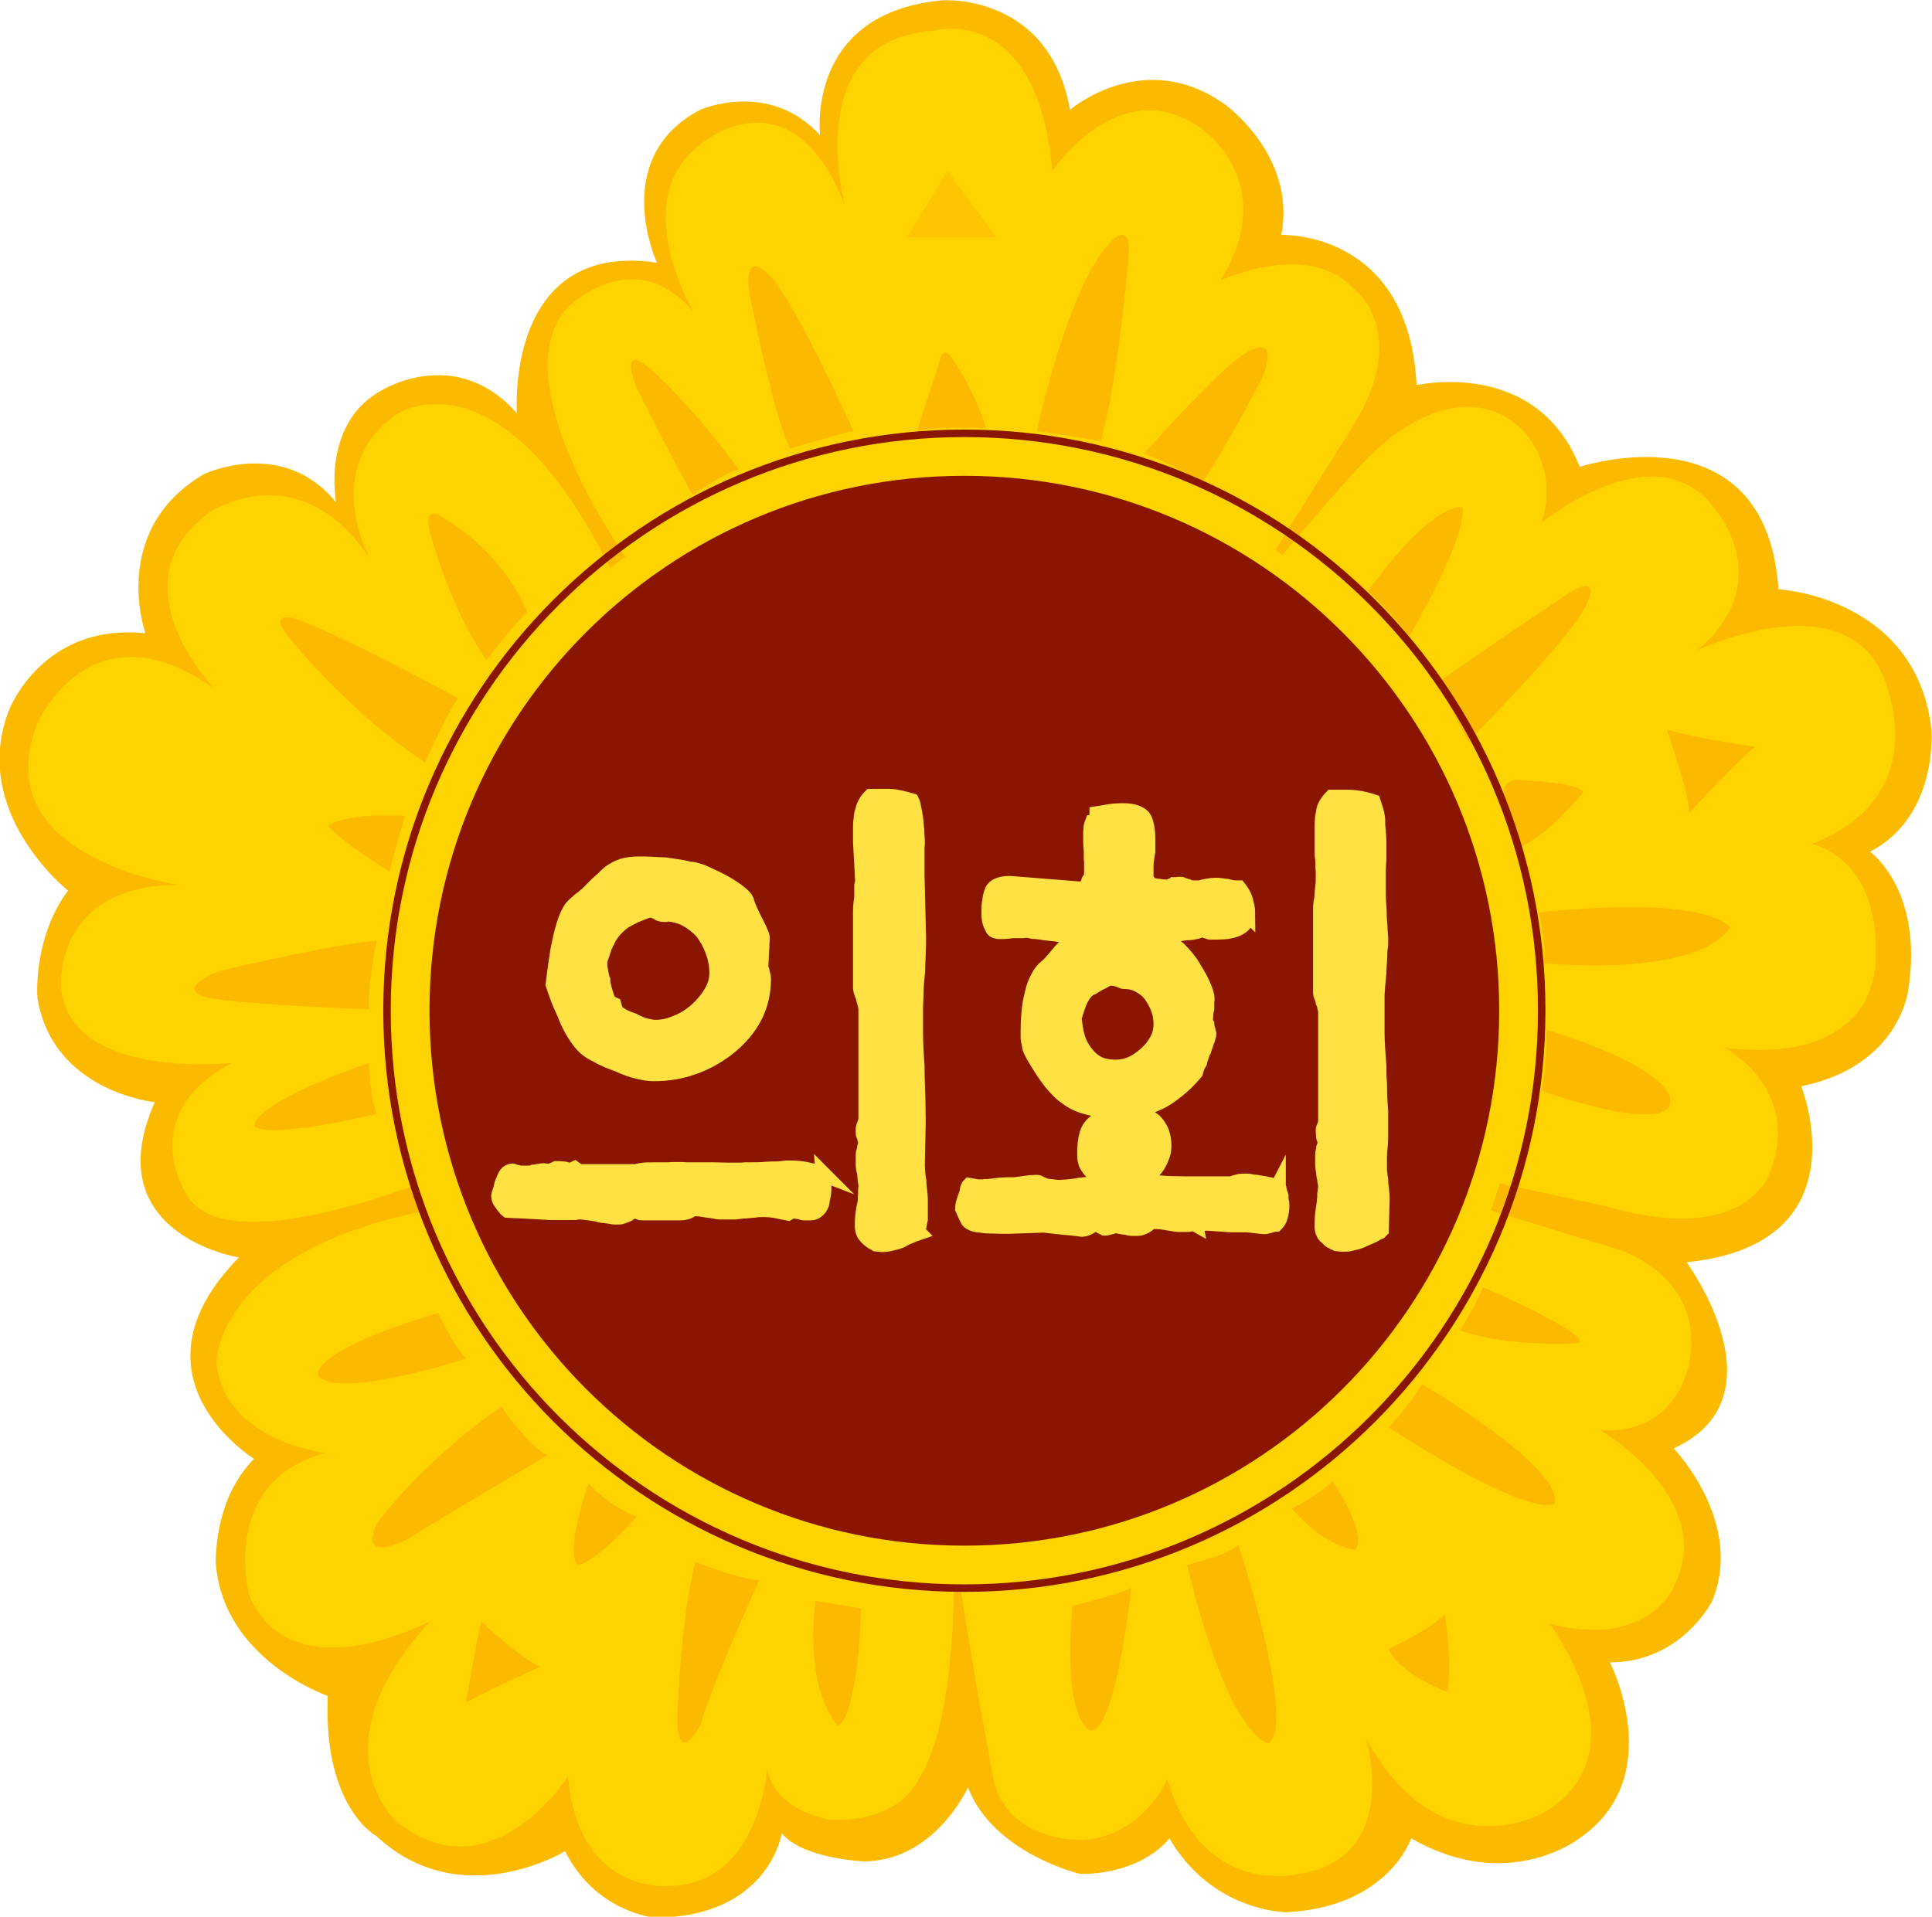 <?xml version="1.0" encoding="UTF-8"?><svg id="_레이어_2" xmlns="http://www.w3.org/2000/svg" xmlns:xlink="http://www.w3.org/1999/xlink" viewBox="0 0 64.55 64.05"><defs><style>.cls-1{fill:#ffe143;}.cls-2{fill:#ffd300;}.cls-3{stroke:#8a1601;stroke-width:.25px;}.cls-3,.cls-4,.cls-5{fill:none;}.cls-6{fill:#8a1601;}.cls-7{clip-path:url(#clippath);}.cls-8{fill:#fbba00;}.cls-9{fill:#fdc600;}.cls-5{stroke:#ffe143;stroke-miterlimit:10;stroke-width:.5px;}</style><clipPath id="clippath"><rect class="cls-4" width="64.55" height="64.05"/></clipPath></defs><g id="_레이어_1-2"><g class="cls-7"><path class="cls-8" d="M4.85,21.13s-1.2-3.41,1.95-5.28c0,0,2.64-1.27,4.43,.94,0,0-.51-2.65,1.53-3.75,0,0,2.47-1.54,4.51,.77,0,0-.42-5.79,4.68-5.03,0,0-1.62-3.49,1.44-5.11,0,0,2.3-1.02,4.01,.85,0,0-.51-4.09,4.09-4.51,0,0,3.57-.25,4.26,3.66,0,0,2.47-2.13,5.19-.17,0,0,2.38,1.71,1.87,4.35,0,0,4.26-.17,4.52,5.02,0,0,4-.93,5.45,2.73,0,0,6.22-2.05,6.64,4.09,0,0,4.6,.25,5.11,4.68,0,0,.25,2.9-2.05,4.09,0,0,1.79,1.27,1.28,4.6,0,0-.26,2.56-3.58,3.24,0,0,2.13,5.28-3.83,5.88,0,0,3.31,4.51-.43,6.22,0,0,2.38,2.47,1.28,5.11,0,0-1.02,2.04-3.41,2.04,0,0,1.96,3.83-1.02,5.88,0,0-2.38,1.87-5.62,0,0,0-.76,2.3-4.17,2.47,0,0-2.47,0-3.91-2.47,0,0-.85,1.19-2.98,1.19,0,0-2.9-.68-3.75-2.89,0,0-1.11,2.47-3.49,2.47,0,0-2.05-.09-2.73-.94,0,0-.43,2.82-4.26,2.82,0,0-1.96-.18-2.98-2.22,0,0-3.49,2.13-6.31-.51,0,0-1.78-.94-1.62-4.68,0,0-3.49-1.19-3.74-4.43,0,0-.09-2.13,1.28-3.49,0,0-4.43-2.73-.51-6.73,0,0-4.77-.76-2.81-5.19,0,0-3.41-.34-3.92-3.48,0,0-.17-1.97,1.02-3.59,0,0-3.32-2.64-1.96-6.05,0,0,1.11-2.89,4.52-2.55"/><path class="cls-2" d="M28.26,6.99s-1.61-5.63,2.9-5.96c0,0,3.48-1.03,4,4.68,0,0,2.21-3.32,4.93-1.45,0,0,2.73,1.79,.69,5.11,0,0,2.89-1.36,4.43,.26,0,0,1.96,1.44,0,4.6,0,0-2.81,4.43-3.58,5.79,0,0,3.75-4.6,4.59-5.19,0,0,2.65-2.47,4.69-.42,0,0,1.19,1.19,.6,3.06,0,0,3.92-3.24,5.88-.34,0,0,1.96,2.38-.68,4.6,0,0,4.68-2.22,6.13,.69,0,0,2.04,4.08-2.3,5.78,0,0,2.21,.43,2.13,3.67,0,0,.34,3.75-5.02,3.15,0,0,2.64,1.44,1.44,4.26,0,0-.85,2.38-5.45,1.02l-6.39-1.36-.17,.68,6.98,2.13s2.89,.85,2.39,3.74c0,0-.35,2.47-2.98,2.3,0,0,3.92,2.3,2.47,5.2,0,0-.85,2.13-4.17,1.27,0,0,3.23,4.26-.17,6.3,0,0-3.49,2.05-5.96-2.47,0,0,1.19,3.91-2.13,4.51,0,0-3.32,.93-4.51-3.15,0,0-.76,1.87-2.81,2.04,0,0-2.47,.09-2.98-1.96,0,0-1.28-6.73-1.36-8.6,0,0,.34,6.3-1.2,8.6,0,0-.59,1.36-2.89,1.28,0,0-1.87-.26-2.13-1.7,0,0-.25,3.84-3.24,3.91,0,0-3.06,.35-3.41-3.66,0,0-2.55,4.01-5.71,1.53,0,0-2.81-2.47,1.11-6.72,0,0-4.6,2.47-6.05-.85,0,0-1.02-3.84,2.56-4.77,0,0-3.32-.34-3.66-2.98,0,0-.09-4.01,7.92-5.28l-.43-1.02s-7.24,3.07-8.51,.6c0,0-1.7-2.64,1.54-4.35,0,0-5.45,.6-5.71-2.55,0,0-.25-3.4,3.93-3.4,0,0-6.57-.94-4.69-5.46,0,0,1.78-4,5.88-1.1,0,0-3.4-3.5-.17-5.88,0,0,2.98-2.04,5.37,1.54,0,0-1.7-3.06,.93-4.85,0,0,3.5-2.3,7.24,5.45l.17,.6,1.02-.68-.77-.51s-4.17-5.8-2.04-8.35c0,0,2.22-2.3,4.26,.09,0,0-2.39-4,.51-5.79,0,0,2.9-2.21,4.6,2.38"/><polygon class="cls-9" points="31.66 5.71 30.31 7.92 33.29 7.92 31.66 5.71"/><path class="cls-8" d="M30.64,14.4l.77-2.39s.09-.51,.43,0c0,0,.76,1.11,1.11,2.3,0,0-1.71-.08-2.3,.09"/><path class="cls-8" d="M34.64,14.4s.94-4.43,2.3-6.13c0,0,.85-1.11,.77,.26,0,0-.34,4.17-.93,6.21,0,0-1.54-.25-2.13-.34"/><path class="cls-8" d="M40.18,16.1s-1.54-.85-1.96-.93c0,0,1.87-2.13,2.98-3.07,0,0,1.61-1.36,1.02,.43,0,0-1.27,2.47-2.04,3.57"/><path class="cls-8" d="M28.51,14.4s-1.78-4-2.72-5.11c0,0-.93-1.11-.77,.43,0,0,.77,4,1.37,5.27,0,0,1.7-.51,2.12-.59"/><path class="cls-8" d="M24.68,15.68s-1.28-1.79-2.73-3.15c0,0-1.36-1.36-.68,.43,0,0,1.45,2.89,1.88,3.58,0,0,1.1-.77,1.53-.85"/><path class="cls-8" d="M17.61,20.44s-.68-1.87-2.81-3.15c0,0-.69-.51-.43,.51,0,0,.6,2.39,1.88,4.26,0,0,.93-1.2,1.36-1.62"/><path class="cls-8" d="M15.32,23.34s-3.92-2.13-5.37-2.64c0,0-.94-.34-.43,.43,0,0,1.96,2.55,4.68,4.35,0,0,.85-1.88,1.11-2.13"/><path class="cls-8" d="M13.53,27.26s-.43,1.45-.52,1.87c0,0-1.62-1.02-2.05-1.53,0,0,.43-.43,2.56-.34"/><path class="cls-8" d="M12.59,31.43s-.34,1.61-.25,2.3c0,0-4.69-.17-5.54-.43,0,0-.94-.26,.52-.85,0,0,3.57-.86,5.27-1.02"/><path class="cls-8" d="M12.34,35.52s0,1.11,.25,1.7c0,0-3.49,.85-4.08,.43,0,0-.34-.68,3.83-2.13"/><path class="cls-8" d="M14.64,43.87s.51,1.11,.94,1.53c0,0-4.18,1.36-4.94,.59,0,0-.51-.76,4.01-2.12"/><path class="cls-8" d="M16.76,47.01s.85,1.28,1.53,1.62c0,0-3.32,1.96-4.69,2.81,0,0-1.62,.85-1.02-.51,0,0,1.45-2.05,4.17-3.92"/><path class="cls-8" d="M19.66,49.57s.68,.77,1.62,1.11c0,0-1.36,1.53-1.96,1.61,0,0-.51-.17,.34-2.72"/><path class="cls-8" d="M16.08,54.17s1.1,1.1,1.96,1.53c0,0-1.87,.85-2.47,1.19,0,0,.34-2.04,.51-2.72"/><path class="cls-8" d="M23.24,52.2s1.53,.6,2.13,.6c0,0-1.62,3.57-1.97,4.85,0,0-.77,1.45-.77-.25,0,0,.09-3.24,.6-5.2"/><path class="cls-8" d="M27.24,53.49l1.53,.26s-.08,3.49-.77,3.92c0,0-1.11-1.02-.76-4.17"/><path class="cls-8" d="M35.83,53.66s1.45-.34,1.97-.6c0,0-.52,4.85-1.37,4.76,0,0-.94-.25-.6-4.17"/><path class="cls-8" d="M39.67,52.29s1.45-.34,1.7-.68c0,0,1.96,5.96,1.02,6.64,0,0-1.28,0-2.73-5.96"/><path class="cls-8" d="M43.16,50.42s1.11-.6,1.36-.94c0,0,1.19,1.79,.77,2.3,0,0-.93,0-2.13-1.37"/><path class="cls-8" d="M46.4,55.1s1.62-.76,1.87-1.19c0,0,.26,1.62,.09,2.63,0,0-1.62-.59-1.96-1.45"/><path class="cls-8" d="M46.4,47.7s.85-.94,1.11-1.45c0,0,4.77,2.81,4.43,4,0,0-.68,.59-5.54-2.55"/><path class="cls-8" d="M48.78,44.46s.59-.94,.76-1.45c0,0,3.41,1.45,3.24,1.87,0,0-2.3,.17-4-.42"/><path class="cls-8" d="M51.68,34.41s0,1.28-.17,2.04c0,0,3.74,1.36,4.26,.52,0,0,.76-1.02-4.09-2.56"/><path class="cls-8" d="M51.42,30.49s.25,1.1,.17,1.7c0,0,5.03,.51,6.22-1.19,0,0-.6-1.11-6.39-.51"/><path class="cls-8" d="M55.68,24.36s.76,2.13,.76,2.81c0,0,1.87-2.04,2.22-2.21,0,0-2.3-.34-2.99-.59"/><path class="cls-8" d="M50.83,28.28l-.59-1.7s-.09-.6,.59-.51c0,0,2.13,.09,2.05,.43,0,0-1.11,1.36-2.05,1.79"/><path class="cls-8" d="M48.02,22.83s.85,1.53,1.02,1.96c0,0,2.98-2.98,3.84-4.35,0,0,.85-1.44-.51-.59,0,0-3.33,2.22-4.35,2.98"/><path class="cls-8" d="M45.71,19.76s1.11,1.02,1.36,1.53c0,0,1.96-3.32,1.79-4.34,0,0-.94-.26-3.16,2.81"/><path class="cls-2" d="M50.91,34.07c0,10.49-8.51,18.99-18.99,18.99s-18.99-8.5-18.99-18.99S21.43,15.08,31.92,15.08s18.99,8.51,18.99,18.99"/><path class="cls-3" d="M51.51,33.77c0,10.66-8.64,19.3-19.29,19.3s-19.29-8.64-19.29-19.3S21.57,14.48,32.22,14.48s19.29,8.64,19.29,19.28Z"/><path class="cls-6" d="M50.09,33.77c0,9.88-8,17.88-17.87,17.88s-17.87-8-17.87-17.88,7.99-17.87,17.87-17.87,17.87,8.01,17.87,17.87"/><path class="cls-1" d="M27.5,39.22l.03,.37c0,.12,0,.24-.02,.34-.02,.11-.04,.21-.06,.31-.04,.1-.09,.17-.16,.22-.06,.05-.13,.07-.21,.07h-.15s-.07,0-.09,0c-.03,0-.06-.02-.09-.03-.08-.01-.14-.02-.18-.03-.05,0-.07-.02-.09-.02l-.15,.09c-.16-.03-.3-.06-.44-.09-.13-.02-.25-.03-.37-.03-.09,0-.2,0-.32,.02-.13,.01-.25,.03-.39,.03-.09,.01-.17,.02-.23,.03-.06,0-.12,0-.16,0h-.17c-.07,0-.14,0-.2,0-.06,0-.13-.01-.2-.03-.2-.03-.36-.05-.47-.07-.12,0-.19-.02-.23-.02-.03,.04-.07,.06-.11,.08-.04,.02-.08,.04-.13,.05-.05,.01-.11,.02-.16,.02-.05,0-.09,0-.13,0h-1.17s-.03,0-.04,0c-.02,0-.03-.01-.05-.02-.03-.01-.06-.02-.09-.03-.03-.01-.05-.02-.06-.02-.03,0-.06,.01-.1,.03-.03,.02-.07,.04-.12,.08-.07,.03-.13,.06-.17,.07-.05,.02-.09,.03-.13,.03h-.12s-.1,0-.17-.02c-.07-.01-.14-.02-.21-.03-.08,0-.17-.02-.25-.05-.19-.03-.34-.05-.44-.06s-.16-.02-.17-.01c-.02,0-.06,.01-.12,.02-.06,0-.13,0-.2,0h-.46c-.06,0-.12,0-.17,0-.05,0-.1-.01-.14-.01-.4-.02-.71-.04-.92-.05-.22,0-.34-.02-.37-.02-.04-.03-.07-.07-.1-.11-.03-.04-.06-.07-.08-.11-.03-.03-.06-.08-.08-.12-.02-.05-.03-.09-.03-.13,.01-.07,.03-.13,.05-.18,.02-.05,.03-.11,.04-.15,.01-.05,.02-.08,.03-.1,0-.03,.01-.04,.03-.06,.03-.12,.08-.21,.13-.27,.06-.05,.12-.08,.19-.08,.02,0,.05,.03,.07,.03,.03,.01,.06,.02,.09,.02,.02,.01,.05,.02,.07,.02h.23s.07,0,.11,0c.04,0,.08-.01,.12-.03,.07,0,.14-.03,.2-.03,.06-.01,.1-.02,.14-.02l.15,.02s.07,0,.11-.02c.04-.02,.09-.04,.16-.07,.08,0,.16,0,.24,.01,.08,.01,.16,.03,.22,.07l.16-.08,.14,.1h1.9s.1-.02,.2-.04c.1-.02,.25-.02,.45-.02,.17,0,.31,0,.43,0,.12-.01,.2-.01,.26-.01,.12,0,.25,0,.38,.01,.13,0,.28,0,.44,0,.13,0,.27,0,.43,0,.15,0,.3,.01,.46,.01h.43c.07,0,.13,0,.18-.01,.06,0,.11,0,.17,0,.2,0,.38,0,.54-.02,.15-.01,.29-.01,.4-.01,.11-.01,.2-.02,.27-.03,.07,0,.11,0,.14,0,.2,0,.39,.02,.57,.06,.18,.04,.36,.09,.54,.16m-2.03-7.89l-.05,.99c.03,.08,.05,.15,.06,.22,.02,.06,.03,.12,.03,.16,0,.47-.1,.9-.3,1.28-.2,.39-.5,.73-.87,1.03-.37,.29-.77,.51-1.18,.65-.42,.15-.86,.22-1.32,.22-.17,0-.35-.03-.55-.08-.2-.05-.42-.13-.66-.24-.13-.05-.26-.09-.38-.15-.12-.05-.22-.1-.31-.16-.24-.1-.44-.26-.61-.5-.17-.23-.33-.51-.46-.86-.1-.22-.19-.42-.25-.59-.06-.17-.11-.3-.14-.4,.05-.37,.08-.67,.12-.89,.03-.23,.06-.38,.08-.46,.07-.34,.14-.61,.22-.82,.08-.21,.16-.36,.25-.45,.06-.05,.1-.1,.15-.14,.07-.06,.13-.11,.19-.15,.06-.05,.09-.08,.12-.1,.06-.06,.11-.11,.17-.17,.06-.06,.12-.12,.18-.18,.07-.06,.13-.12,.2-.18,.06-.06,.13-.13,.2-.19,.14-.1,.28-.18,.44-.23,.16-.05,.34-.07,.55-.07,.15,0,.3,0,.44,.01,.15,.01,.29,.02,.43,.02,.13,.02,.26,.04,.4,.06,.14,.02,.27,.04,.4,.08,.12,0,.27,.04,.46,.11,.18,.08,.4,.18,.67,.32,.23,.13,.42,.25,.55,.36,.14,.11,.21,.19,.24,.26,.01,.06,.05,.17,.11,.31,.06,.14,.15,.32,.27,.55,.05,.1,.08,.18,.11,.25,.03,.07,.04,.1,.04,.12m-3.28-.77s-.08,0-.12-.02c-.04,0-.08-.03-.12-.06-.06-.02-.1-.04-.13-.06-.03-.01-.06-.02-.09-.02-.2,.06-.37,.13-.51,.19-.14,.07-.26,.13-.36,.19-.1,.07-.19,.15-.28,.24-.09,.09-.17,.21-.25,.34,0,.02-.02,.04-.03,.07,0,.02-.03,.05-.05,.08-.01,.03-.02,.07-.04,.1-.02,.03-.03,.07-.04,.12-.03,.1-.07,.19-.09,.26-.03,.07-.04,.14-.04,.19,0,.13,.02,.24,.04,.33,.02,.1,.03,.18,.06,.24,0,.1,.03,.21,.06,.33,.03,.11,.08,.26,.14,.41l.17,.08,.05,.17c0,.06,.07,.11,.17,.17,.1,.07,.24,.13,.42,.19,.16,.09,.31,.15,.44,.18,.13,.03,.23,.05,.29,.05,.23,0,.45-.04,.68-.14,.23-.08,.47-.22,.7-.42,.21-.19,.38-.39,.5-.6,.12-.2,.19-.42,.19-.65,0-.27-.05-.52-.14-.75-.08-.23-.2-.44-.35-.64-.17-.18-.35-.32-.56-.43-.21-.1-.44-.16-.69-.16m8.51,10.63c-.09,.03-.16,.06-.23,.09-.06,.02-.12,.05-.17,.07-.05,.02-.08,.04-.12,.06-.03,.02-.06,.03-.07,.04-.12,.05-.24,.08-.34,.1-.11,.03-.21,.04-.3,.04l-.2-.02c-.09-.05-.16-.09-.22-.14-.06-.05-.1-.09-.13-.13-.03-.03-.06-.08-.08-.14-.02-.06-.03-.13-.03-.21,0-.04,0-.14,.01-.28,.01-.14,.04-.31,.09-.53,0-.05,0-.09,0-.13,0-.05,.01-.08,.01-.12,0-.05,0-.09,0-.13,0-.04,.01-.08,.01-.12s0-.11-.02-.18c-.01-.08-.02-.17-.03-.29-.03-.1-.04-.19-.04-.26v-.3c0-.06,.01-.12,.04-.2,0-.06,.02-.12,.03-.15,0-.04,.02-.06,.02-.07,0-.01,0-.03-.02-.07-.01-.03-.02-.07-.03-.14-.03-.05-.04-.08-.04-.12v-.15s.01-.07,.04-.12c0-.03,.02-.06,.03-.09,0-.03,.02-.05,.02-.07v-3.71s-.01-.1-.03-.17c-.02-.06-.04-.14-.06-.23-.03-.08-.06-.15-.07-.19-.01-.05-.02-.08-.02-.11v-2.56c0-.13,.01-.28,.04-.46,0-.09,0-.16,0-.24,0-.06,0-.12,0-.17,.01-.05,.02-.09,.03-.11,0-.02,0-.04,0-.05l-.07-1.29v-.47c0-.1,0-.2,.02-.3,0-.1,.02-.2,.06-.3,.01-.08,.04-.15,.09-.24,.04-.08,.1-.15,.17-.22h.55c.12,0,.25,.01,.39,.04,.13,.03,.27,.06,.43,.11,.03,.06,.06,.15,.07,.24,.02,.09,.04,.2,.06,.33,.02,.12,.02,.25,.04,.39,0,.14,.02,.28,.02,.43,0,.06,0,.11-.01,.16,0,.05,0,.1,0,.16v.79l.05,2.03c0,.22,0,.42-.01,.61-.01,.19-.02,.37-.02,.55-.02,.18-.04,.38-.05,.6,0,.22-.02,.45-.02,.7,0,.2,0,.46,0,.78,0,.32,.02,.68,.05,1.08,0,.43,.02,.81,.03,1.12,0,.32,.01,.57,.01,.77l-.03,1.38c0,.06,0,.15,.01,.24,0,.09,.02,.21,.04,.34,0,.14,.02,.25,.03,.35,.01,.11,.02,.19,.02,.25v.69c-.01,.05-.02,.1-.03,.14-.01,.04-.02,.08-.02,.11-.01,.04-.02,.07-.02,.1v.07Z"/><path class="cls-5" d="M27.5,39.22l.03,.37c0,.12,0,.24-.02,.34-.02,.11-.04,.21-.06,.31-.04,.1-.09,.17-.16,.22-.06,.05-.13,.07-.21,.07h-.15s-.07,0-.09,0c-.03,0-.06-.02-.09-.03-.08-.01-.14-.02-.18-.03-.05,0-.07-.02-.09-.02l-.15,.09c-.16-.03-.3-.06-.44-.09-.13-.02-.25-.03-.37-.03-.09,0-.2,0-.32,.02-.13,.01-.25,.03-.39,.03-.09,.01-.17,.02-.23,.03-.06,0-.12,0-.16,0h-.17c-.07,0-.14,0-.2,0-.06,0-.13-.01-.2-.03-.2-.03-.36-.05-.47-.07-.12,0-.19-.02-.23-.02-.03,.04-.07,.06-.11,.08-.04,.02-.08,.04-.13,.05-.05,.01-.11,.02-.16,.02-.05,0-.09,0-.13,0h-1.17s-.03,0-.04,0c-.02,0-.03-.01-.05-.02-.03-.01-.06-.02-.09-.03-.03-.01-.05-.02-.06-.02-.03,0-.06,.01-.1,.03-.03,.02-.07,.04-.12,.08-.07,.03-.13,.06-.17,.07-.05,.02-.09,.03-.13,.03h-.12s-.1,0-.17-.02c-.07-.01-.14-.02-.21-.03-.08,0-.17-.02-.25-.05-.19-.03-.34-.05-.44-.06s-.16-.02-.17-.01c-.02,0-.06,.01-.12,.02-.06,0-.13,0-.2,0h-.46c-.06,0-.12,0-.17,0-.05,0-.1-.01-.14-.01-.4-.02-.71-.04-.92-.05-.22,0-.34-.02-.37-.02-.04-.03-.07-.07-.1-.11-.03-.04-.06-.07-.08-.11-.03-.03-.06-.08-.08-.12-.02-.05-.03-.09-.03-.13,.01-.07,.03-.13,.05-.18,.02-.05,.03-.11,.04-.15,.01-.05,.02-.08,.03-.1,0-.03,.01-.04,.03-.06,.03-.12,.08-.21,.13-.27,.06-.05,.12-.08,.19-.08,.02,0,.05,.03,.07,.03,.03,.01,.06,.02,.09,.02,.02,.01,.05,.02,.07,.02h.23s.07,0,.11,0c.04,0,.08-.01,.12-.03,.07,0,.14-.03,.2-.03,.06-.01,.1-.02,.14-.02l.15,.02s.07,0,.11-.02c.04-.02,.09-.04,.16-.07,.08,0,.16,0,.24,.01,.08,.01,.16,.03,.22,.07l.16-.08,.14,.1h1.9s.1-.02,.2-.04c.1-.02,.25-.02,.45-.02,.17,0,.31,0,.43,0,.12-.01,.2-.01,.26-.01,.12,0,.25,0,.38,.01,.13,0,.28,0,.44,0,.13,0,.27,0,.43,0,.15,0,.3,.01,.46,.01h.43c.07,0,.13,0,.18-.01,.06,0,.11,0,.17,0,.2,0,.38,0,.54-.02,.15-.01,.29-.01,.4-.01,.11-.01,.2-.02,.27-.03,.07,0,.11,0,.14,0,.2,0,.39,.02,.57,.06,.18,.04,.36,.09,.54,.16Zm-2.03-7.89l-.05,.99c.03,.08,.05,.15,.06,.22,.02,.06,.03,.12,.03,.16,0,.47-.1,.9-.3,1.28-.2,.39-.5,.73-.87,1.03-.37,.29-.77,.51-1.18,.65-.42,.15-.86,.22-1.32,.22-.17,0-.35-.03-.55-.08-.2-.05-.42-.13-.66-.24-.13-.05-.26-.09-.38-.15-.12-.05-.22-.1-.31-.16-.24-.1-.44-.26-.61-.5-.17-.23-.33-.51-.46-.86-.1-.22-.19-.42-.25-.59-.06-.17-.11-.3-.14-.4,.05-.37,.08-.67,.12-.89,.03-.23,.06-.38,.08-.46,.07-.34,.14-.61,.22-.82,.08-.21,.16-.36,.25-.45,.06-.05,.1-.1,.15-.14,.07-.06,.13-.11,.19-.15,.06-.05,.09-.08,.12-.1,.06-.06,.11-.11,.17-.17,.06-.06,.12-.12,.18-.18,.07-.06,.13-.12,.2-.18,.06-.06,.13-.13,.2-.19,.14-.1,.28-.18,.44-.23,.16-.05,.34-.07,.55-.07,.15,0,.3,0,.44,.01,.15,.01,.29,.02,.43,.02,.13,.02,.26,.04,.4,.06,.14,.02,.27,.04,.4,.08,.12,0,.27,.04,.46,.11,.18,.08,.4,.18,.67,.32,.23,.13,.42,.25,.55,.36,.14,.11,.21,.19,.24,.26,.01,.06,.05,.17,.11,.31,.06,.14,.15,.32,.27,.55,.05,.1,.08,.18,.11,.25,.03,.07,.04,.1,.04,.12Zm-3.28-.77s-.08,0-.12-.02c-.04,0-.08-.03-.12-.06-.06-.02-.1-.04-.13-.06-.03-.01-.06-.02-.09-.02-.2,.06-.37,.13-.51,.19-.14,.07-.26,.13-.36,.19-.1,.07-.19,.15-.28,.24-.09,.09-.17,.21-.25,.34,0,.02-.02,.04-.03,.07,0,.02-.03,.05-.05,.08-.01,.03-.02,.07-.04,.1-.02,.03-.03,.07-.04,.12-.03,.1-.07,.19-.09,.26-.03,.07-.04,.14-.04,.19,0,.13,.02,.24,.04,.33,.02,.1,.03,.18,.06,.24,0,.1,.03,.21,.06,.33,.03,.11,.08,.26,.14,.41l.17,.08,.05,.17c0,.06,.07,.11,.17,.17,.1,.07,.24,.13,.42,.19,.16,.09,.31,.15,.44,.18,.13,.03,.23,.05,.29,.05,.23,0,.45-.04,.68-.14,.23-.08,.47-.22,.7-.42,.21-.19,.38-.39,.5-.6,.12-.2,.19-.42,.19-.65,0-.27-.05-.52-.14-.75-.08-.23-.2-.44-.35-.64-.17-.18-.35-.32-.56-.43-.21-.1-.44-.16-.69-.16Zm8.51,10.63c-.09,.03-.16,.06-.23,.09-.06,.02-.12,.05-.17,.07-.05,.02-.08,.04-.12,.06-.03,.02-.06,.03-.07,.04-.12,.05-.24,.08-.34,.1-.11,.03-.21,.04-.3,.04l-.2-.02c-.09-.05-.16-.09-.22-.14-.06-.05-.1-.09-.13-.13-.03-.03-.06-.08-.08-.14-.02-.06-.03-.13-.03-.21,0-.04,0-.14,.01-.28,.01-.14,.04-.31,.09-.53,0-.05,0-.09,0-.13,0-.05,.01-.08,.01-.12,0-.05,0-.09,0-.13,0-.04,.01-.08,.01-.12s0-.11-.02-.18c-.01-.08-.02-.17-.03-.29-.03-.1-.04-.19-.04-.26v-.3c0-.06,.01-.12,.04-.2,0-.06,.02-.12,.03-.15,0-.04,.02-.06,.02-.07,0-.01,0-.03-.02-.07-.01-.03-.02-.07-.03-.14-.03-.05-.04-.08-.04-.12v-.15s.01-.07,.04-.12c0-.03,.02-.06,.03-.09,0-.03,.02-.05,.02-.07v-3.71s-.01-.1-.03-.17c-.02-.06-.04-.14-.06-.23-.03-.08-.06-.15-.07-.19-.01-.05-.02-.08-.02-.11v-2.56c0-.13,.01-.28,.04-.46,0-.09,0-.16,0-.24,0-.06,0-.12,0-.17,.01-.05,.02-.09,.03-.11,0-.02,0-.04,0-.05l-.07-1.29v-.47c0-.1,0-.2,.02-.3,0-.1,.02-.2,.06-.3,.01-.08,.04-.15,.09-.24,.04-.08,.1-.15,.17-.22h.55c.12,0,.25,.01,.39,.04,.13,.03,.27,.06,.43,.11,.03,.06,.06,.15,.07,.24,.02,.09,.04,.2,.06,.33,.02,.12,.02,.25,.04,.39,0,.14,.02,.28,.02,.43,0,.06,0,.11-.01,.16,0,.05,0,.1,0,.16v.79l.05,2.03c0,.22,0,.42-.01,.61-.01,.19-.02,.37-.02,.55-.02,.18-.04,.38-.05,.6,0,.22-.02,.45-.02,.7,0,.2,0,.46,0,.78,0,.32,.02,.68,.05,1.08,0,.43,.02,.81,.03,1.12,0,.32,.01,.57,.01,.77l-.03,1.38c0,.06,0,.15,.01,.24,0,.09,.02,.21,.04,.34,0,.14,.02,.25,.03,.35,.01,.11,.02,.19,.02,.25v.69c-.01,.05-.02,.1-.03,.14-.01,.04-.02,.08-.02,.11-.01,.04-.02,.07-.02,.1v.07Z"/><path class="cls-1" d="M42.71,39.61s0,.06,.02,.1c0,.03,.02,.07,.02,.1,0,.02,.02,.05,.03,.08,0,.02,.01,.05,.02,.08,0,.05,0,.11,.01,.16,.02,.05,.02,.11,.02,.16,0,.14-.02,.25-.05,.36-.03,.11-.08,.19-.15,.26-.03,0-.05,0-.09,.01-.04,.01-.08,.03-.13,.04-.03,0-.06,.02-.09,.02-.02,.01-.04,.01-.06,.01h-.06s-.19-.02-.53-.06h-.33c-.07,0-.14,0-.22,0-.08,0-.16-.01-.25-.02-.2-.01-.35-.02-.46-.03-.11,0-.17-.01-.17-.01-.02,0-.04,0-.06,.02-.02,.01-.03,.02-.04,.02-.02,0-.04,0-.06,.02-.02,.02-.03,.03-.03,.04-.07-.04-.12-.06-.17-.07-.05-.01-.07-.02-.08-.02-.03,.03-.07,.04-.11,.04-.03,0-.08,0-.14,0-.03,0-.09,0-.16,0-.07,0-.17-.02-.29-.04-.12-.02-.23-.04-.32-.05-.09,0-.16-.01-.23-.01-.03,0-.07,.01-.11,.03-.04,.02-.07,.05-.11,.08-.05,.04-.11,.07-.15,.08-.05,.03-.11,.04-.18,.04-.06,0-.12,0-.18,0-.07,0-.14-.02-.2-.04-.09,0-.16-.02-.22-.03-.05-.01-.09-.02-.12-.02-.03,0-.07,0-.1,.02-.03,.01-.07,.03-.12,.03-.02,.01-.04,.02-.06,.02-.02,.01-.04,.01-.06,.01h-.04s-.04-.02-.1-.05c-.03-.03-.06-.06-.09-.07-.03,0-.06-.01-.09-.01-.02,0-.05,0-.07,.01-.03,.01-.08,.04-.13,.07-.06,.03-.11,.06-.15,.07-.05,0-.08,.02-.11,.02-.22-.03-.43-.05-.65-.07-.22-.02-.43-.05-.63-.07l-1.19,.04c-.19,0-.36,0-.51-.01-.15,0-.28,0-.41-.03-.13,0-.24-.03-.31-.07-.07-.03-.12-.08-.14-.13l-.16-.35c0-.07,.01-.13,.03-.2,.02-.07,.05-.14,.08-.24,.01-.03,.02-.06,.04-.11,0-.04,.01-.07,.01-.09,0-.03,.02-.06,.03-.08,.01-.02,.02-.05,.03-.06l.28,.05h.18s.05,0,.08-.01c.03,0,.06,0,.09,0,.17-.02,.32-.04,.42-.05,.11,0,.18-.01,.21-.01h.16s.07,0,.09,0c.03,0,.05-.01,.08-.01,.19-.03,.34-.04,.44-.06,.1,0,.16-.01,.2-.01,.04,0,.1,0,.15,.04,.05,.02,.11,.05,.17,.08l.42,.05s.1,0,.19-.01c.1,0,.23-.02,.4-.04,.13-.03,.26-.04,.37-.05,.12-.01,.21-.02,.28-.02,.02,0,.07,0,.12,.02,.06,.01,.13,.03,.24,.07,.03,0,.07,.02,.1,.02,.03,0,.07,.01,.12,.01l.03-.08s-.06-.06-.11-.08c-.05-.02-.11-.03-.18-.03-.04,0-.06-.01-.09-.02-.03-.02-.05-.04-.09-.08-.05-.05-.09-.08-.12-.12-.04-.04-.07-.07-.1-.1-.03-.03-.06-.05-.08-.06-.02-.02-.03-.04-.04-.06-.06-.07-.1-.14-.12-.22-.03-.09-.03-.18-.03-.29,0-.24,.02-.44,.07-.62,.05-.18,.14-.32,.28-.42,.12-.1,.26-.19,.45-.25,.18-.06,.39-.09,.63-.09,.19,0,.36,.02,.5,.08,.15,.06,.28,.12,.4,.22,.1,.1,.18,.22,.24,.36,.05,.14,.08,.29,.08,.46,0,.14-.02,.27-.08,.4-.05,.13-.11,.25-.19,.35-.1,.11-.17,.2-.23,.28-.05,.07-.09,.12-.11,.16,0,0,.03,.02,.09,.03,.06,0,.14,0,.24,.02,.12,0,.25,.02,.41,.03,.16,0,.34,.01,.55,.01s.38,0,.54,0c.16,0,.31,0,.45,0h.5s.04,0,.07,0c.03,0,.07-.02,.12-.04,.04-.01,.07-.02,.12-.03,.05-.01,.08-.02,.12-.02,.07,0,.13,0,.19,0,.06,0,.13,.02,.19,.03,.06,0,.15,.01,.29,.04,.14,.02,.32,.06,.53,.11m-1.04-9.07c0,.15-.04,.26-.12,.35-.08,.09-.19,.15-.33,.19-.09,.03-.2,.05-.33,.06-.13,.01-.28,.01-.46,.01-.07-.02-.13-.04-.18-.06-.06-.02-.1-.02-.14-.02-.04,.03-.11,.06-.19,.07-.08,.02-.18,.03-.29,.03-.12,.02-.24,.04-.35,.04h-.97c-.07,0-.12,0-.18,.02-.05,0-.09,.01-.11,.01,.02,.02,.05,.02,.08,.03,.03,0,.05,0,.07,0h.12s.07,.03,.09,.04c.03,.02,.06,.04,.09,.06l.37,.07c.13,0,.28,.06,.44,.19,.16,.12,.33,.32,.51,.56,.16,.26,.3,.49,.39,.69,.09,.2,.15,.37,.15,.5,0,.04,0,.07-.01,.09,0,.03,0,.06,0,.09v.15c-.02,.06-.02,.11-.03,.16,0,.05-.01,.09-.01,.13v.11s.01,.08,.04,.12c0,.07,.02,.12,.03,.16,.01,.04,.02,.06,.02,.08l.02,.08s0,.05-.02,.08c0,.03-.02,.08-.03,.12-.03,.06-.04,.11-.06,.17-.02,.05-.04,.12-.06,.18-.04,.06-.06,.14-.08,.2-.03,.07-.05,.14-.06,.2-.04,.06-.07,.12-.09,.18-.02,.06-.04,.12-.05,.16-.2,.24-.41,.44-.61,.6-.2,.16-.39,.29-.57,.38-.2,.1-.42,.17-.65,.22-.23,.05-.49,.07-.77,.07-.38,0-.71-.03-1-.11-.29-.07-.53-.19-.73-.35-.15-.1-.31-.26-.5-.49-.18-.23-.37-.52-.58-.88-.03-.06-.06-.12-.09-.18-.03-.06-.05-.13-.05-.21-.02-.07-.04-.14-.04-.21v-.26c0-.21,.01-.4,.03-.61,.02-.2,.05-.4,.11-.62,.04-.2,.11-.38,.19-.52,.08-.16,.17-.27,.28-.36,.01,0,.05-.04,.13-.12,.07-.07,.17-.2,.31-.36,.08-.1,.16-.18,.25-.23,.09-.05,.17-.08,.25-.08,.02-.03,.05-.06,.08-.09,.03-.03,.08-.05,.14-.07,0,0,.02,0,.05-.02,.02-.01,.04-.02,.07-.03,.02-.01,.04-.03,.06-.04,.02,0,.04-.02,.06-.03h-.84c-.09,0-.17-.01-.24-.03-.14-.01-.27-.03-.38-.04-.11-.02-.2-.03-.28-.04-.07,0-.13,0-.17-.02-.05-.01-.07-.02-.09-.02-.03,0-.07,0-.11,0-.04,.01-.08,.01-.11,.01-.04,0-.09,0-.15,0-.05,0-.1,0-.16,0-.14,.02-.24,.03-.31,.03h-.16s-.07-.01-.12-.03c-.05-.02-.08-.06-.09-.12-.03-.04-.06-.1-.08-.18-.02-.07-.03-.16-.03-.28,0-.17,0-.31,.03-.43,.01-.12,.04-.23,.08-.32,.03-.08,.1-.14,.19-.18,.09-.04,.23-.07,.39-.07l2.51,.2c.03-.06,.04-.11,.08-.15,.03-.04,.05-.09,.06-.14,.02-.03,.04-.06,.05-.08,0-.02,.03-.04,.04-.05v-.15s0-.1,0-.16c0-.06,0-.13,0-.21-.01-.05-.01-.08-.01-.1v-.27c-.01-.1-.02-.18-.02-.26v-.21c0-.1,0-.19,.01-.26,0-.07,.02-.14,.04-.19,.05,0,.08-.04,.11-.09,.03-.05,.05-.12,.05-.21,.13-.02,.27-.04,.42-.07,.14-.02,.29-.03,.46-.03s.31,.02,.42,.06c.11,.04,.19,.09,.25,.16,.05,.06,.08,.16,.11,.29,.03,.13,.04,.29,.04,.48,0,.04,0,.08,0,.13,0,.04,0,.07,0,.09v.16c-.04,.22-.06,.37-.06,.49,0,.11,0,.18,0,.21v.11s0,.08,.03,.12c0,.03,0,.07,.02,.09,.02,.03,.02,.05,.03,.06,.09,.03,.19,.06,.3,.07,.11,.02,.21,.03,.31,.03,0,0,.02,0,.05,0,.03,0,.04-.02,.07-.03,.02,0,.04-.01,.06-.02,.02,0,.04-.01,.06-.03,.01,0,.03,0,.04,0,.02,0,.04,0,.07,0,0,0,.02,0,.04-.01,.02,0,.03,0,.06,0,.01,0,.02,0,.04,0,.02,0,.03,.02,.05,.03,.02,0,.04,0,.07,.02,.02,0,.05,.02,.08,.02,.04,.02,.09,.04,.13,.05,.04,0,.08,0,.11,0,.03,0,.08,0,.14,0,.06,0,.14-.03,.23-.05,.06-.01,.13-.02,.19-.03,.06,0,.12-.01,.17-.01,.02,0,.06,0,.12,.01,.07,.01,.14,.02,.24,.03,.08,.02,.15,.04,.22,.05,.06,0,.12,0,.17,0,.04,.05,.08,.11,.12,.17,.03,.06,.07,.13,.1,.23,.02,.09,.04,.17,.06,.25,.01,.08,.02,.16,.02,.24m-4.49,2.12s-.07,0-.12,.03c-.05,.01-.09,.03-.14,.06-.04,.02-.07,.04-.1,.06-.04,.02-.07,.03-.1,.04-.03,.02-.07,.05-.11,.07-.04,.02-.08,.05-.11,.07-.09,.03-.17,.09-.24,.17-.07,.08-.12,.17-.17,.27-.03,.06-.06,.15-.1,.26-.04,.11-.07,.22-.1,.33,.02,.24,.06,.46,.11,.64,.06,.19,.14,.35,.24,.48,.13,.18,.27,.31,.44,.4,.16,.08,.37,.12,.6,.12,.17,0,.33-.03,.5-.1,.17-.07,.33-.18,.5-.33,.17-.15,.3-.32,.38-.48,.09-.16,.13-.34,.13-.54,0-.17-.03-.34-.09-.5-.06-.17-.15-.32-.25-.47-.11-.14-.24-.24-.39-.32-.15-.08-.3-.12-.47-.12h-.04s-.03,0-.04-.02c-.02,0-.04,0-.06-.01-.02-.01-.05-.03-.07-.04-.06-.01-.11-.02-.15-.03-.04-.01-.06-.01-.07-.01m8.92,8.5c-.07,.03-.13,.06-.19,.1-.06,.03-.12,.06-.18,.08-.05,.02-.09,.05-.14,.06-.04,.02-.08,.04-.1,.05-.12,.05-.24,.08-.34,.1-.11,.03-.21,.03-.31,.03l-.18-.02s-.06-.03-.09-.04c-.02-.02-.05-.03-.07-.04-.02,0-.04-.02-.07-.04-.02-.02-.04-.03-.05-.06-.08-.05-.13-.1-.16-.17-.04-.07-.05-.16-.05-.26,0-.04,0-.14,.01-.28,.01-.14,.04-.31,.07-.53,0-.05,0-.09,.01-.13,0-.05,0-.08,0-.12,.01-.05,.02-.09,.02-.13,0-.04,.01-.08,.01-.12,0-.02-.01-.05-.01-.08,0-.03-.01-.06-.02-.11,0-.03,0-.08-.02-.13-.01-.05-.02-.11-.02-.16-.02-.1-.03-.19-.03-.26v-.3c0-.05,.01-.12,.03-.2,0-.03,0-.06,.02-.08,.01-.02,.02-.05,.02-.06,.01-.01,.02-.02,.02-.04,0,0,.01-.02,.01-.03-.03-.08-.06-.15-.07-.21,0-.06-.01-.12-.01-.19,0-.03,0-.07,.01-.09,.01-.03,.03-.06,.04-.09,.01-.02,.02-.04,.02-.07,0-.03,.01-.06,.01-.09v-3.69s-.01-.05-.02-.07c-.01-.03-.02-.06-.02-.09-.01-.04-.02-.07-.04-.11,0-.04-.02-.08-.03-.12-.03-.08-.06-.14-.06-.19,0-.05,0-.09,0-.13v-2.6c0-.13,0-.26,.04-.42,.01-.15,.02-.28,.03-.37,.01-.1,.02-.16,.02-.2,0-.03,0-.07,0-.12,0-.04,0-.09,0-.15s0-.12-.01-.18c0-.06,0-.13,0-.21-.02-.13-.03-.26-.03-.37v-.67c0-.11,0-.22,.01-.33,0-.11,.02-.2,.04-.3,.01-.09,.04-.17,.09-.26,.05-.08,.11-.16,.18-.23h.57c.14,0,.27,.02,.4,.04,.14,.03,.27,.06,.42,.11,.03,.09,.06,.18,.09,.28,.03,.1,.05,.2,.06,.32,0,.12,0,.24,.02,.37,.01,.12,.02,.25,.02,.36,0,.05,0,.09,0,.14,0,.05,0,.09,0,.14v.35c-.01,.13-.02,.24-.02,.34v.7c0,.19,.01,.41,.03,.65,0,.24,.02,.44,.03,.58,0,.15,.02,.24,.02,.28,0,.08,0,.16,0,.24,0,.08-.02,.17-.03,.27,0,.1,0,.21-.01,.33-.01,.12-.02,.25-.02,.38-.03,.27-.05,.52-.06,.73,0,.21,0,.38,0,.51,0,.2,0,.46,0,.77,0,.31,.03,.67,.06,1.07,0,.21,0,.41,.02,.59,0,.18,.01,.36,.01,.51,.01,.15,.02,.3,.03,.43,0,.14,0,.25,0,.35,0,.05,0,.09,0,.14,0,.05,0,.11,0,.17,0,.07,0,.14,0,.22,0,.08-.01,.16-.01,.23-.02,.19-.03,.34-.03,.43v.17c0,.07,0,.15,0,.24,0,.09,.02,.2,.04,.34,0,.14,.02,.25,.03,.35,.01,.1,.02,.19,.02,.27l-.03,1.07Z"/><path class="cls-5" d="M42.71,39.61s0,.06,.02,.1c0,.03,.02,.07,.02,.1,0,.02,.02,.05,.03,.08,0,.02,.01,.05,.02,.08,0,.05,0,.11,.01,.16,.02,.05,.02,.11,.02,.16,0,.14-.02,.25-.05,.36-.03,.11-.08,.19-.15,.26-.03,0-.05,0-.09,.01-.04,.01-.08,.03-.13,.04-.03,0-.06,.02-.09,.02-.02,.01-.04,.01-.06,.01h-.06s-.19-.02-.53-.06h-.33c-.07,0-.14,0-.22,0-.08,0-.16-.01-.25-.02-.2-.01-.35-.02-.46-.03-.11,0-.17-.01-.17-.01-.02,0-.04,0-.06,.02-.02,.01-.03,.02-.04,.02-.02,0-.04,0-.06,.02-.02,.02-.03,.03-.03,.04-.07-.04-.12-.06-.17-.07-.05-.01-.07-.02-.08-.02-.03,.03-.07,.04-.11,.04-.03,0-.08,0-.14,0-.03,0-.09,0-.16,0-.07,0-.17-.02-.29-.04-.12-.02-.23-.04-.32-.05-.09,0-.16-.01-.23-.01-.03,0-.07,.01-.11,.03-.04,.02-.07,.05-.11,.08-.05,.04-.11,.07-.15,.08-.05,.03-.11,.04-.18,.04-.06,0-.12,0-.18,0-.07,0-.14-.02-.2-.04-.09,0-.16-.02-.22-.03-.05-.01-.09-.02-.12-.02-.03,0-.07,0-.1,.02-.03,.01-.07,.03-.12,.03-.02,.01-.04,.02-.06,.02-.02,.01-.04,.01-.06,.01h-.04s-.04-.02-.1-.05c-.03-.03-.06-.06-.09-.07-.03,0-.06-.01-.09-.01-.02,0-.05,0-.07,.01-.03,.01-.08,.04-.13,.07-.06,.03-.11,.06-.15,.07-.05,0-.08,.02-.11,.02-.22-.03-.43-.05-.65-.07-.22-.02-.43-.05-.63-.07l-1.19,.04c-.19,0-.36,0-.51-.01-.15,0-.28,0-.41-.03-.13,0-.24-.03-.31-.07-.07-.03-.12-.08-.14-.13l-.16-.35c0-.07,.01-.13,.03-.2,.02-.07,.05-.14,.08-.24,.01-.03,.02-.06,.04-.11,0-.04,.01-.07,.01-.09,0-.03,.02-.06,.03-.08,.01-.02,.02-.05,.03-.06l.28,.05h.18s.05,0,.08-.01c.03,0,.06,0,.09,0,.17-.02,.32-.04,.42-.05,.11,0,.18-.01,.21-.01h.16s.07,0,.09,0c.03,0,.05-.01,.08-.01,.19-.03,.34-.04,.44-.06,.1,0,.16-.01,.2-.01,.04,0,.1,0,.15,.04,.05,.02,.11,.05,.17,.08l.42,.05s.1,0,.19-.01c.1,0,.23-.02,.4-.04,.13-.03,.26-.04,.37-.05,.12-.01,.21-.02,.28-.02,.02,0,.07,0,.12,.02,.06,.01,.13,.03,.24,.07,.03,0,.07,.02,.1,.02,.03,0,.07,.01,.12,.01l.03-.08s-.06-.06-.11-.08c-.05-.02-.11-.03-.18-.03-.04,0-.06-.01-.09-.02-.03-.02-.05-.04-.09-.08-.05-.05-.09-.08-.12-.12-.04-.04-.07-.07-.1-.1-.03-.03-.06-.05-.08-.06-.02-.02-.03-.04-.04-.06-.06-.07-.1-.14-.12-.22-.03-.09-.03-.18-.03-.29,0-.24,.02-.44,.07-.62,.05-.18,.14-.32,.28-.42,.12-.1,.26-.19,.45-.25,.18-.06,.39-.09,.63-.09,.19,0,.36,.02,.5,.08,.15,.06,.28,.12,.4,.22,.1,.1,.18,.22,.24,.36,.05,.14,.08,.29,.08,.46,0,.14-.02,.27-.08,.4-.05,.13-.11,.25-.19,.35-.1,.11-.17,.2-.23,.28-.05,.07-.09,.12-.11,.16,0,0,.03,.02,.09,.03,.06,0,.14,0,.24,.02,.12,0,.25,.02,.41,.03,.16,0,.34,.01,.55,.01s.38,0,.54,0c.16,0,.31,0,.45,0h.5s.04,0,.07,0c.03,0,.07-.02,.12-.04,.04-.01,.07-.02,.12-.03,.05-.01,.08-.02,.12-.02,.07,0,.13,0,.19,0,.06,0,.13,.02,.19,.03,.06,0,.15,.01,.29,.04,.14,.02,.32,.06,.53,.11Zm-1.04-9.07c0,.15-.04,.26-.12,.35-.08,.09-.19,.15-.33,.19-.09,.03-.2,.05-.33,.06-.13,.01-.28,.01-.46,.01-.07-.02-.13-.04-.18-.06-.06-.02-.1-.02-.14-.02-.04,.03-.11,.06-.19,.07-.08,.02-.18,.03-.29,.03-.12,.02-.24,.04-.35,.04h-.97c-.07,0-.12,0-.18,.02-.05,0-.09,.01-.11,.01,.02,.02,.05,.02,.08,.03,.03,0,.05,0,.07,0h.12s.07,.03,.09,.04c.03,.02,.06,.04,.09,.06l.37,.07c.13,0,.28,.06,.44,.19,.16,.12,.33,.32,.51,.56,.16,.26,.3,.49,.39,.69,.09,.2,.15,.37,.15,.5,0,.04,0,.07-.01,.09,0,.03,0,.06,0,.09v.15c-.02,.06-.02,.11-.03,.16,0,.05-.01,.09-.01,.13v.11s.01,.08,.04,.12c0,.07,.02,.12,.03,.16,.01,.04,.02,.06,.02,.08l.02,.08s0,.05-.02,.08c0,.03-.02,.08-.03,.12-.03,.06-.04,.11-.06,.17-.02,.05-.04,.12-.06,.18-.04,.06-.06,.14-.08,.2-.03,.07-.05,.14-.06,.2-.04,.06-.07,.12-.09,.18-.02,.06-.04,.12-.05,.16-.2,.24-.41,.44-.61,.6-.2,.16-.39,.29-.57,.38-.2,.1-.42,.17-.65,.22-.23,.05-.49,.07-.77,.07-.38,0-.71-.03-1-.11-.29-.07-.53-.19-.73-.35-.15-.1-.31-.26-.5-.49-.18-.23-.37-.52-.58-.88-.03-.06-.06-.12-.09-.18-.03-.06-.05-.13-.05-.21-.02-.07-.04-.14-.04-.21v-.26c0-.21,.01-.4,.03-.61,.02-.2,.05-.4,.11-.62,.04-.2,.11-.38,.19-.52,.08-.16,.17-.27,.28-.36,.01,0,.05-.04,.13-.12,.07-.07,.17-.2,.31-.36,.08-.1,.16-.18,.25-.23,.09-.05,.17-.08,.25-.08,.02-.03,.05-.06,.08-.09,.03-.03,.08-.05,.14-.07,0,0,.02,0,.05-.02,.02-.01,.04-.02,.07-.03,.02-.01,.04-.03,.06-.04,.02,0,.04-.02,.06-.03h-.84c-.09,0-.17-.01-.24-.03-.14-.01-.27-.03-.38-.04-.11-.02-.2-.03-.28-.04-.07,0-.13,0-.17-.02-.05-.01-.07-.02-.09-.02-.03,0-.07,0-.11,0-.04,.01-.08,.01-.11,.01-.04,0-.09,0-.15,0-.05,0-.1,0-.16,0-.14,.02-.24,.03-.31,.03h-.16s-.07-.01-.12-.03c-.05-.02-.08-.06-.09-.12-.03-.04-.06-.1-.08-.18-.02-.07-.03-.16-.03-.28,0-.17,0-.31,.03-.43,.01-.12,.04-.23,.08-.32,.03-.08,.1-.14,.19-.18,.09-.04,.23-.07,.39-.07l2.51,.2c.03-.06,.04-.11,.08-.15,.03-.04,.05-.09,.06-.14,.02-.03,.04-.06,.05-.08,0-.02,.03-.04,.04-.05v-.15s0-.1,0-.16c0-.06,0-.13,0-.21-.01-.05-.01-.08-.01-.1v-.27c-.01-.1-.02-.18-.02-.26v-.21c0-.1,0-.19,.01-.26,0-.07,.02-.14,.04-.19,.05,0,.08-.04,.11-.09,.03-.05,.05-.12,.05-.21,.13-.02,.27-.04,.42-.07,.14-.02,.29-.03,.46-.03s.31,.02,.42,.06c.11,.04,.19,.09,.25,.16,.05,.06,.08,.16,.11,.29,.03,.13,.04,.29,.04,.48,0,.04,0,.08,0,.13,0,.04,0,.07,0,.09v.16c-.04,.22-.06,.37-.06,.49,0,.11,0,.18,0,.21v.11s0,.08,.03,.12c0,.03,0,.07,.02,.09,.02,.03,.02,.05,.03,.06,.09,.03,.19,.06,.3,.07,.11,.02,.21,.03,.31,.03,0,0,.02,0,.05,0,.03,0,.04-.02,.07-.03,.02,0,.04-.01,.06-.02,.02,0,.04-.01,.06-.03,.01,0,.03,0,.04,0,.02,0,.04,0,.07,0,0,0,.02,0,.04-.01,.02,0,.03,0,.06,0,.01,0,.02,0,.04,0,.02,0,.03,.02,.05,.03,.02,0,.04,0,.07,.02,.02,0,.05,.02,.08,.02,.04,.02,.09,.04,.13,.05,.04,0,.08,0,.11,0,.03,0,.08,0,.14,0,.06,0,.14-.03,.23-.05,.06-.01,.13-.02,.19-.03,.06,0,.12-.01,.17-.01,.02,0,.06,0,.12,.01,.07,.01,.14,.02,.24,.03,.08,.02,.15,.04,.22,.05,.06,0,.12,0,.17,0,.04,.05,.08,.11,.12,.17,.03,.06,.07,.13,.1,.23,.02,.09,.04,.17,.06,.25,.01,.08,.02,.16,.02,.24Zm-4.49,2.12s-.07,0-.12,.03c-.05,.01-.09,.03-.14,.06-.04,.02-.07,.04-.1,.06-.04,.02-.07,.03-.1,.04-.03,.02-.07,.05-.11,.07-.04,.02-.08,.05-.11,.07-.09,.03-.17,.09-.24,.17-.07,.08-.12,.17-.17,.27-.03,.06-.06,.15-.1,.26-.04,.11-.07,.22-.1,.33,.02,.24,.06,.46,.11,.64,.06,.19,.14,.35,.24,.48,.13,.18,.27,.31,.44,.4,.16,.08,.37,.12,.6,.12,.17,0,.33-.03,.5-.1,.17-.07,.33-.18,.5-.33,.17-.15,.3-.32,.38-.48,.09-.16,.13-.34,.13-.54,0-.17-.03-.34-.09-.5-.06-.17-.15-.32-.25-.47-.11-.14-.24-.24-.39-.32-.15-.08-.3-.12-.47-.12h-.04s-.03,0-.04-.02c-.02,0-.04,0-.06-.01-.02-.01-.05-.03-.07-.04-.06-.01-.11-.02-.15-.03-.04-.01-.06-.01-.07-.01Zm8.92,8.5c-.07,.03-.13,.06-.19,.1-.06,.03-.12,.06-.18,.08-.05,.02-.09,.05-.14,.06-.04,.02-.08,.04-.1,.05-.12,.05-.24,.08-.34,.1-.11,.03-.21,.03-.31,.03l-.18-.02s-.06-.03-.09-.04c-.02-.02-.05-.03-.07-.04-.02,0-.04-.02-.07-.04-.02-.02-.04-.03-.05-.06-.08-.05-.13-.1-.16-.17-.04-.07-.05-.16-.05-.26,0-.04,0-.14,.01-.28,.01-.14,.04-.31,.07-.53,0-.05,0-.09,.01-.13,0-.05,0-.08,0-.12,.01-.05,.02-.09,.02-.13,0-.04,.01-.08,.01-.12,0-.02-.01-.05-.01-.08,0-.03-.01-.06-.02-.11,0-.03,0-.08-.02-.13-.01-.05-.02-.11-.02-.16-.02-.1-.03-.19-.03-.26v-.3c0-.05,.01-.12,.03-.2,0-.03,0-.06,.02-.08,.01-.02,.02-.05,.02-.06,.01-.01,.02-.02,.02-.04,0,0,.01-.02,.01-.03-.03-.08-.06-.15-.07-.21,0-.06-.01-.12-.01-.19,0-.03,0-.07,.01-.09,.01-.03,.03-.06,.04-.09,.01-.02,.02-.04,.02-.07,0-.03,.01-.06,.01-.09v-3.69s-.01-.05-.02-.07c-.01-.03-.02-.06-.02-.09-.01-.04-.02-.07-.04-.11,0-.04-.02-.08-.03-.12-.03-.08-.06-.14-.06-.19,0-.05,0-.09,0-.13v-2.6c0-.13,0-.26,.04-.42,.01-.15,.02-.28,.03-.37,.01-.1,.02-.16,.02-.2,0-.03,0-.07,0-.12,0-.04,0-.09,0-.15s0-.12-.01-.18c0-.06,0-.13,0-.21-.02-.13-.03-.26-.03-.37v-.67c0-.11,0-.22,.01-.33,0-.11,.02-.2,.04-.3,.01-.09,.04-.17,.09-.26,.05-.08,.11-.16,.18-.23h.57c.14,0,.27,.02,.4,.04,.14,.03,.27,.06,.42,.11,.03,.09,.06,.18,.09,.28,.03,.1,.05,.2,.06,.32,0,.12,0,.24,.02,.37,.01,.12,.02,.25,.02,.36,0,.05,0,.09,0,.14,0,.05,0,.09,0,.14v.35c-.01,.13-.02,.24-.02,.34v.7c0,.19,.01,.41,.03,.65,0,.24,.02,.44,.03,.58,0,.15,.02,.24,.02,.28,0,.08,0,.16,0,.24,0,.08-.02,.17-.03,.27,0,.1,0,.21-.01,.33-.01,.12-.02,.25-.02,.38-.03,.27-.05,.52-.06,.73,0,.21,0,.38,0,.51,0,.2,0,.46,0,.77,0,.31,.03,.67,.06,1.07,0,.21,0,.41,.02,.59,0,.18,.01,.36,.01,.51,.01,.15,.02,.3,.03,.43,0,.14,0,.25,0,.35,0,.05,0,.09,0,.14,0,.05,0,.11,0,.17,0,.07,0,.14,0,.22,0,.08-.01,.16-.01,.23-.02,.19-.03,.34-.03,.43v.17c0,.07,0,.15,0,.24,0,.09,.02,.2,.04,.34,0,.14,.02,.25,.03,.35,.01,.1,.02,.19,.02,.27l-.03,1.07Z"/></g></g></svg>